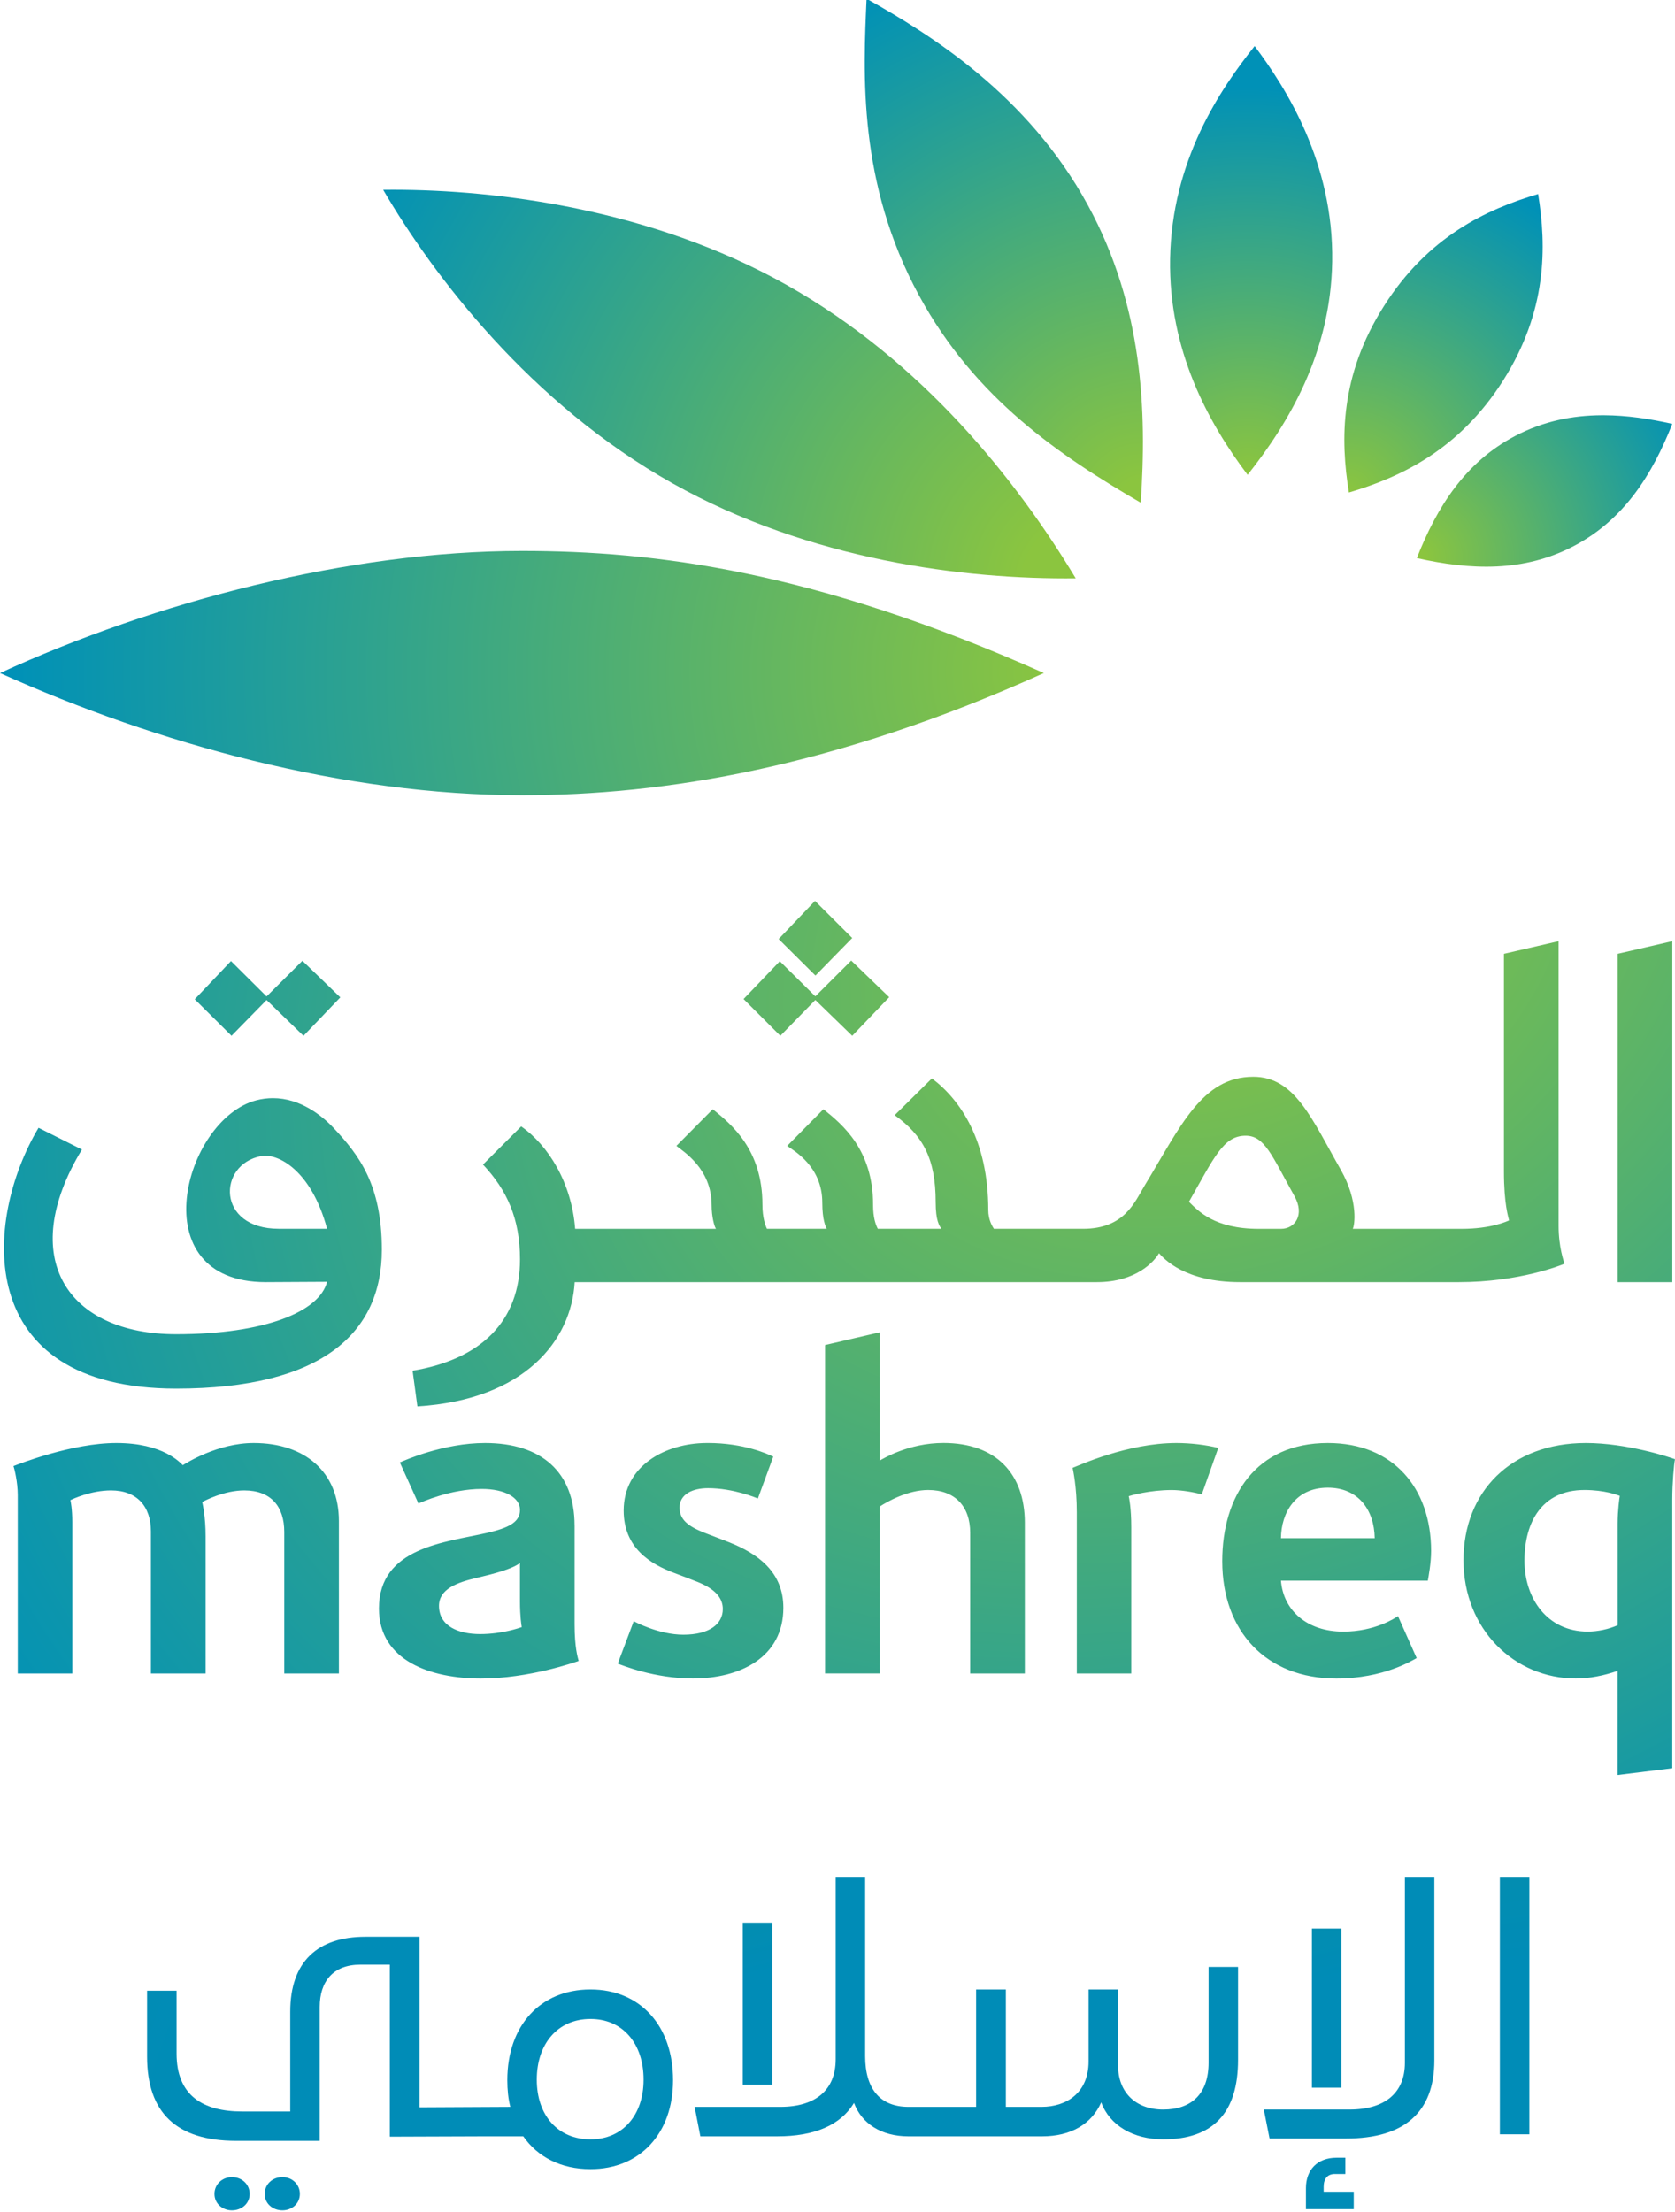 <svg width="100" height="132" viewBox="0 0 100 132" fill="none" xmlns="http://www.w3.org/2000/svg">
<g clip-path="url(#clip0_20_3247)">
<path d="M12.804 130.919C12.804 131.511 13.289 131.902 13.846 131.902C14.42 131.902 14.905 131.511 14.905 130.919C14.905 130.347 14.438 129.918 13.846 129.918C13.271 129.918 12.804 130.347 12.804 130.919Z" fill="url(#paint0_radial_20_3247)"/>
<path d="M15.803 130.919C15.803 131.511 16.288 131.902 16.862 131.902C17.418 131.902 17.902 131.511 17.902 130.919C17.902 130.347 17.437 129.918 16.862 129.918C16.268 129.918 15.803 130.347 15.803 130.919Z" fill="url(#paint1_radial_20_3247)"/>
<path d="M21.817 115.577C18.962 115.577 17.328 117.061 17.328 120.046V126.002H14.455C12.122 126.002 10.542 125.055 10.542 122.551V118.795H8.781V122.729C8.781 126.056 10.523 127.755 14.097 127.755H19.088V119.761C19.088 118.258 19.877 117.24 21.511 117.24H23.272V127.505L29.234 127.484H31.24C32.101 128.723 33.502 129.442 35.243 129.442H35.262C38.207 129.442 40.182 127.305 40.182 124.146V124.127C40.182 120.878 38.207 118.722 35.262 118.722H35.243C32.263 118.722 30.288 120.878 30.288 124.127V124.146C30.288 124.701 30.342 125.241 30.467 125.726L25.049 125.753V115.577H21.817ZM32.047 124.109V124.092C32.047 121.937 33.322 120.482 35.243 120.482H35.262C37.165 120.482 38.422 121.937 38.422 124.092V124.109C38.422 126.228 37.165 127.664 35.262 127.664H35.243C33.322 127.664 32.047 126.246 32.047 124.109Z" fill="url(#paint2_radial_20_3247)"/>
<path d="M44.343 124.397H46.104V114.737H44.343V124.397Z" fill="url(#paint3_radial_20_3247)"/>
<path d="M49.892 112V122.888C49.892 124.721 48.688 125.726 46.589 125.726H41.47L41.813 127.485H46.39C48.636 127.485 50.178 126.82 50.987 125.492C51.436 126.712 52.601 127.483 54.233 127.485H62.207C63.949 127.485 65.17 126.748 65.745 125.457C66.247 126.838 67.665 127.664 69.443 127.664C72.423 127.664 73.913 126.084 73.913 122.925V117.376H72.154V123.087C72.154 124.953 71.13 125.887 69.443 125.887C67.826 125.887 66.749 124.882 66.749 123.248V118.722H64.99V123.014C64.99 124.9 63.66 125.726 62.188 125.726H60.051V118.722H58.275V125.726H54.237C52.568 125.726 51.651 124.684 51.651 122.691V112H49.892Z" fill="url(#paint4_radial_20_3247)"/>
<path d="M78.324 124.581H80.085V115.088H78.324V124.581Z" fill="url(#paint5_radial_20_3247)"/>
<path d="M79.797 128.761C78.648 128.761 77.966 129.485 77.966 130.58V131.833H80.821V130.792H79.025V130.491C79.025 130.032 79.242 129.732 79.689 129.732H80.319V128.761H79.797Z" fill="url(#paint6_radial_20_3247)"/>
<path d="M83.874 112V123.098C83.874 124.899 82.67 125.886 80.57 125.886H75.452L75.794 127.615H80.371C83.838 127.615 85.632 126.045 85.632 122.956V112H83.874Z" fill="url(#paint7_radial_20_3247)"/>
<path d="M89.544 127.364H91.305V112H89.544V127.364Z" fill="url(#paint8_radial_20_3247)"/>
<path d="M46.486 56.036L48.683 58.216L50.879 55.974L48.656 53.761L46.486 56.036ZM96.576 56.917V76.511H99.839V56.163L96.576 56.917ZM89.787 56.917V69.901C89.787 71.866 90.053 72.635 90.095 72.828C89.986 72.872 89.051 73.331 87.252 73.331H80.761C80.864 73.163 81.121 71.701 80.052 69.815C78.312 66.764 77.312 64.256 74.822 64.256C71.753 64.256 70.478 67.223 68.331 70.757C67.743 71.721 67.15 73.329 64.654 73.329H59.337C59.261 73.198 59.001 72.826 59.001 72.196C59.001 68.072 57.353 65.65 55.637 64.353L53.414 66.546C55.114 67.77 55.861 69.158 55.861 71.737C55.861 72.874 56.084 73.132 56.196 73.329H52.405C52.282 73.078 52.123 72.686 52.123 71.883C52.123 68.611 50.302 67.107 49.159 66.192L46.996 68.38C47.39 68.668 49.092 69.595 49.092 71.764C49.092 72.806 49.289 73.18 49.354 73.329H45.788C45.697 73.138 45.518 72.682 45.518 71.883C45.518 68.611 43.685 67.107 42.554 66.192L40.382 68.38C40.802 68.719 42.484 69.741 42.484 71.906C42.484 72.615 42.648 73.198 42.746 73.331H34.338C34.125 70.562 32.725 68.344 31.117 67.216L28.835 69.495C30.269 71.016 31.045 72.73 31.045 75.152C31.045 78.832 28.726 81.118 24.632 81.797L24.919 83.925C31.354 83.526 34.114 79.965 34.309 76.511H65.488C67.837 76.511 68.917 75.269 69.194 74.788C69.497 75.121 70.733 76.511 74.037 76.511H87.094C90.722 76.511 93.207 75.493 93.399 75.415C93.364 75.273 93.05 74.42 93.05 73.163V56.163L89.787 56.917ZM70.982 71.717C72.501 69.052 73.037 67.772 74.366 67.772C75.502 67.772 75.923 68.943 77.281 71.38C77.909 72.498 77.31 73.331 76.48 73.331H75.144C72.496 73.331 71.534 72.256 70.982 71.717ZM48.676 59.456L46.555 57.36L44.392 59.617L46.587 61.81L48.676 59.673L50.879 61.81L53.087 59.507L50.819 57.322L48.676 59.456ZM15.915 59.462L13.79 57.351L11.627 59.631L13.822 61.81L15.915 59.675L18.119 61.812L20.317 59.518L18.054 57.334L15.915 59.462ZM15.302 65.659C10.977 66.788 8.366 76.511 15.871 76.511C16.278 76.511 19.065 76.491 19.526 76.491C19.081 78.273 15.812 79.619 10.518 79.619C4.054 79.619 0.949 75.101 4.892 68.597L2.3 67.3C-0.988 72.81 -1.689 82.865 10.518 82.865C19.192 82.865 22.796 79.566 22.796 74.58C22.796 70.708 21.445 68.934 19.904 67.298C19.22 66.574 17.93 65.531 16.295 65.531C15.977 65.531 15.645 65.57 15.302 65.659ZM15.585 68.99C16.604 68.795 18.597 69.859 19.526 73.327H16.642C12.914 73.327 12.983 69.486 15.585 68.99ZM49.258 80.265V99.861H52.517V89.905C52.982 89.595 54.206 88.914 55.411 88.914C56.999 88.914 57.921 89.87 57.921 91.471V99.863H61.184V90.876C61.184 87.945 59.466 86.112 56.328 86.109C54.226 86.109 52.684 87.07 52.517 87.162V79.506L49.258 80.265ZM42.185 86.112C39.718 86.121 37.234 87.471 37.234 90.138C37.234 92.391 38.859 93.349 40.263 93.87C40.668 94.021 41.256 94.246 41.626 94.393C42.73 94.83 43.153 95.382 43.153 96.02C43.153 96.903 42.368 97.551 40.796 97.551C39.335 97.551 37.899 96.781 37.834 96.746L36.881 99.275C37.12 99.364 39.053 100.162 41.366 100.162C44.193 100.162 46.768 98.9 46.768 95.945C46.768 93.794 45.238 92.706 43.487 92.018C43.053 91.845 42.496 91.639 42.106 91.486C41.116 91.1 40.572 90.708 40.572 89.963C40.572 89.156 41.359 88.806 42.27 88.806C43.779 88.806 45.146 89.38 45.247 89.422L46.166 86.923C45.821 86.769 44.431 86.111 42.25 86.111C42.228 86.111 42.206 86.111 42.185 86.112ZM87.373 93.109C87.373 97.227 90.411 100.162 94.077 100.162C94.894 100.162 95.737 99.998 96.573 99.706V105.923L99.837 105.521V89.475C99.837 88.555 99.933 87.369 100 87.078C99.678 86.956 97.13 86.112 94.679 86.112C90.23 86.112 87.373 88.994 87.373 93.109ZM91.013 93.134C91.013 90.85 92.041 88.914 94.594 88.914C95.811 88.914 96.576 89.216 96.705 89.265C96.683 89.38 96.576 90.1 96.576 90.941V96.985C96.032 97.227 95.383 97.364 94.788 97.364C92.368 97.364 91.013 95.377 91.013 93.134ZM72.97 93.165C72.97 97.335 75.581 100.165 79.781 100.165C82.624 100.165 84.345 99.065 84.577 98.945L83.461 96.442C83.28 96.564 82.072 97.366 80.193 97.366C78.028 97.366 76.614 96.098 76.475 94.324H85.244C85.286 94.074 85.439 93.271 85.439 92.548C85.436 88.806 83.188 86.112 79.272 86.112C74.984 86.112 72.97 89.264 72.97 93.165ZM79.272 88.776C81.09 88.776 82.043 90.094 82.072 91.79H76.475C76.493 90.276 77.33 88.776 79.272 88.776ZM64.036 87.593C64.054 87.686 64.287 88.699 64.287 90.238V99.865H67.539V91.123C67.539 89.978 67.407 89.371 67.387 89.282C67.515 89.24 68.635 88.916 69.953 88.916C70.554 88.916 71.317 89.054 71.749 89.178L72.731 86.406C72.002 86.222 71.071 86.112 70.235 86.112C67.32 86.112 64.401 87.455 64.036 87.593ZM23.872 87.271L24.981 89.719C25.156 89.646 26.894 88.852 28.766 88.852C30.151 88.852 31.045 89.371 31.045 90.1C31.045 90.883 30.267 91.194 29.09 91.471C26.601 92.043 22.624 92.326 22.624 95.987C22.624 99.136 25.769 100.165 28.708 100.165C31.605 100.165 34.349 99.18 34.546 99.118C34.486 98.881 34.304 98.311 34.304 96.93V91.029H34.302C34.302 87.834 32.316 86.112 28.958 86.112C26.469 86.112 24.12 87.16 23.872 87.271ZM26.209 95.828C26.209 94.821 27.299 94.426 28.48 94.154C29.473 93.921 30.58 93.632 31.043 93.271V95.568C31.043 96.471 31.128 96.98 31.15 97.098C31.03 97.138 29.983 97.515 28.663 97.515C27.406 97.515 26.209 97.063 26.209 95.828ZM10.912 87.433C10.761 87.291 9.746 86.112 6.95 86.112C4.302 86.112 1.145 87.358 0.805 87.486C0.855 87.626 1.06 88.44 1.06 89.211V99.863H4.315V90.823C4.315 90.04 4.221 89.595 4.203 89.517C4.34 89.453 5.429 88.939 6.628 88.939C8.174 88.939 9.01 89.885 9.01 91.393V99.865H12.274V91.686C12.274 90.484 12.099 89.768 12.072 89.63C12.236 89.544 13.388 88.939 14.582 88.939C16.186 88.939 16.971 89.907 16.971 91.415V99.863H20.233V90.768C20.233 87.832 18.199 86.112 15.146 86.112C13.007 86.112 11.135 87.3 10.912 87.433Z" fill="url(#paint9_radial_20_3247)"/>
<path d="M95.628 24.779C93.865 24.788 92.13 25.136 90.456 26.016C87.46 27.589 85.779 30.274 84.588 33.303C87.784 34.022 90.966 34.154 93.963 32.583C96.963 31.008 98.644 28.32 99.838 25.295C98.477 24.986 97.117 24.786 95.773 24.779H95.628Z" fill="url(#paint10_radial_20_3247)"/>
<path d="M82.622 18.266C79.989 22.412 80.019 26.233 80.532 29.39C83.621 28.477 87.111 26.849 89.742 22.703C92.368 18.558 92.338 14.733 91.828 11.579C88.739 12.491 85.25 14.12 82.622 18.266Z" fill="url(#paint11_radial_20_3247)"/>
<path d="M69.856 15.465C69.768 20.921 72.15 25.244 74.484 28.336C76.909 25.274 79.444 21.09 79.534 15.62C79.629 9.702 76.772 5.24 74.904 2.75C72.848 5.324 69.955 9.579 69.856 15.465Z" fill="url(#paint12_radial_20_3247)"/>
<path d="M54.879 17.655C58.23 23.81 63.316 27.215 68.103 29.997C68.473 24.526 68.242 18.295 64.961 12.266C61.357 5.642 55.539 2.057 51.735 -0.077C51.539 4.364 51.2 10.896 54.879 17.655Z" fill="url(#paint13_radial_20_3247)"/>
<path d="M22.876 11.327C25.875 16.454 31.656 24.08 40.164 28.851C48.353 33.443 57.615 34.584 64.222 34.511C60.731 28.723 55.135 21.589 46.935 16.989C38.87 12.465 29.692 11.323 23.459 11.323C23.262 11.323 23.068 11.325 22.876 11.327Z" fill="url(#paint14_radial_20_3247)"/>
<path d="M0 40.165C9.383 44.385 20.521 47.456 31.162 47.456C39.64 47.456 49.774 45.82 62.321 40.165C48.597 34.05 39.082 32.878 31.162 32.877C20.811 32.878 9.24 35.923 0 40.165Z" fill="url(#paint15_radial_20_3247)"/>
</g>
<defs>
<radialGradient id="paint0_radial_20_3247" cx="0" cy="0" r="1" gradientUnits="userSpaceOnUse" gradientTransform="translate(-2.471 119.285) rotate(105.741) scale(27.727 27.727)">
<stop stop-color="#319E4B"/>
<stop offset="0.694" stop-color="#008CB7"/>
<stop offset="1" stop-color="#008CB7"/>
</radialGradient>
<radialGradient id="paint1_radial_20_3247" cx="0" cy="0" r="1" gradientUnits="userSpaceOnUse" gradientTransform="translate(0.542 119.285) rotate(105.741) scale(27.711 27.711)">
<stop stop-color="#319E4B"/>
<stop offset="0.694" stop-color="#008CB7"/>
<stop offset="1" stop-color="#008CB7"/>
</radialGradient>
<radialGradient id="paint2_radial_20_3247" cx="0" cy="0" r="1" gradientUnits="userSpaceOnUse" gradientTransform="translate(-219.449 41.282) rotate(105.741) scale(354.03 354.03)">
<stop stop-color="#319E4B"/>
<stop offset="0.694" stop-color="#008CB7"/>
<stop offset="1" stop-color="#008CB7"/>
</radialGradient>
<radialGradient id="paint3_radial_20_3247" cx="0" cy="0" r="1" gradientUnits="userSpaceOnUse" gradientTransform="translate(31.545 62.969) rotate(105.741) scale(81.512 81.512)">
<stop stop-color="#319E4B"/>
<stop offset="0.694" stop-color="#008CB7"/>
<stop offset="1" stop-color="#008CB7"/>
</radialGradient>
<radialGradient id="paint4_radial_20_3247" cx="0" cy="0" r="1" gradientUnits="userSpaceOnUse" gradientTransform="translate(-194.333 28.064) rotate(105.741) scale(369.46 369.46)">
<stop stop-color="#319E4B"/>
<stop offset="0.694" stop-color="#008CB7"/>
<stop offset="1" stop-color="#008CB7"/>
</radialGradient>
<radialGradient id="paint5_radial_20_3247" cx="0" cy="0" r="1" gradientUnits="userSpaceOnUse" gradientTransform="translate(65.527 64.215) rotate(105.741) scale(80.179 80.179)">
<stop stop-color="#319E4B"/>
<stop offset="0.694" stop-color="#008CB7"/>
<stop offset="1" stop-color="#008CB7"/>
</radialGradient>
<radialGradient id="paint6_radial_20_3247" cx="0" cy="0" r="1" gradientUnits="userSpaceOnUse" gradientTransform="translate(57.212 112.299) rotate(105.741) scale(39.565 39.565)">
<stop stop-color="#319E4B"/>
<stop offset="0.694" stop-color="#008CB7"/>
<stop offset="1" stop-color="#008CB7"/>
</radialGradient>
<radialGradient id="paint7_radial_20_3247" cx="0" cy="0" r="1" gradientUnits="userSpaceOnUse" gradientTransform="translate(1.456 28.327) rotate(105.741) scale(168.071 168.071)">
<stop stop-color="#319E4B"/>
<stop offset="0.694" stop-color="#008CB7"/>
<stop offset="1" stop-color="#008CB7"/>
</radialGradient>
<radialGradient id="paint8_radial_20_3247" cx="0" cy="0" r="1" gradientUnits="userSpaceOnUse" gradientTransform="translate(76.746 29.673) rotate(105.741) scale(127.53 127.53)">
<stop stop-color="#319E4B"/>
<stop offset="0.694" stop-color="#008CB7"/>
<stop offset="1" stop-color="#008CB7"/>
</radialGradient>
<radialGradient id="paint9_radial_20_3247" cx="0" cy="0" r="1" gradientUnits="userSpaceOnUse" gradientTransform="translate(73.594 54.597) rotate(-120.114) scale(67.974 89.34)">
<stop stop-color="#8BC53F"/>
<stop offset="0.989" stop-color="#0091B7"/>
<stop offset="1" stop-color="#0091B7"/>
<stop offset="1" stop-color="#0091B7"/>
</radialGradient>
<radialGradient id="paint10_radial_20_3247" cx="0" cy="0" r="1" gradientUnits="userSpaceOnUse" gradientTransform="translate(84.588 33.301) scale(18.067 17.909)">
<stop stop-color="#8BC53F"/>
<stop offset="0.03" stop-color="#8BC53F"/>
<stop offset="1" stop-color="#0091B7"/>
</radialGradient>
<radialGradient id="paint11_radial_20_3247" cx="0" cy="0" r="1" gradientUnits="userSpaceOnUse" gradientTransform="translate(80.53 29.39) scale(21.224 21.038)">
<stop stop-color="#8BC53F"/>
<stop offset="0.963" stop-color="#0091B7"/>
<stop offset="1" stop-color="#0091B7"/>
<stop offset="1" stop-color="#0091B7"/>
</radialGradient>
<radialGradient id="paint12_radial_20_3247" cx="0" cy="0" r="1" gradientUnits="userSpaceOnUse" gradientTransform="translate(74.486 28.336) scale(26.555 26.323)">
<stop stop-color="#8BC53F"/>
<stop offset="4.5e-07" stop-color="#8BC53F"/>
<stop offset="0.882" stop-color="#0091B7"/>
<stop offset="1" stop-color="#0091B7"/>
</radialGradient>
<radialGradient id="paint13_radial_20_3247" cx="0" cy="0" r="1" gradientUnits="userSpaceOnUse" gradientTransform="translate(68.105 29.997) scale(34.355 34.055)">
<stop stop-color="#8BC53F"/>
<stop offset="0.039" stop-color="#8BC53F"/>
<stop offset="1" stop-color="#0091B7"/>
</radialGradient>
<radialGradient id="paint14_radial_20_3247" cx="0" cy="0" r="1" gradientUnits="userSpaceOnUse" gradientTransform="translate(65.127 34.844) scale(49.59 49.156)">
<stop stop-color="#8BC53F"/>
<stop offset="0.081" stop-color="#8BC53F"/>
<stop offset="1" stop-color="#0091B7"/>
</radialGradient>
<radialGradient id="paint15_radial_20_3247" cx="0" cy="0" r="1" gradientUnits="userSpaceOnUse" gradientTransform="translate(63.475 40.095) scale(63.914 63.355)">
<stop stop-color="#8BC53F"/>
<stop offset="0.981" stop-color="#0091B7"/>
<stop offset="1" stop-color="#0091B7"/>
</radialGradient>
<clipPath id="clip0_20_3247">
<rect width="100" height="132" fill="white"/>
</clipPath>
</defs>
</svg>
